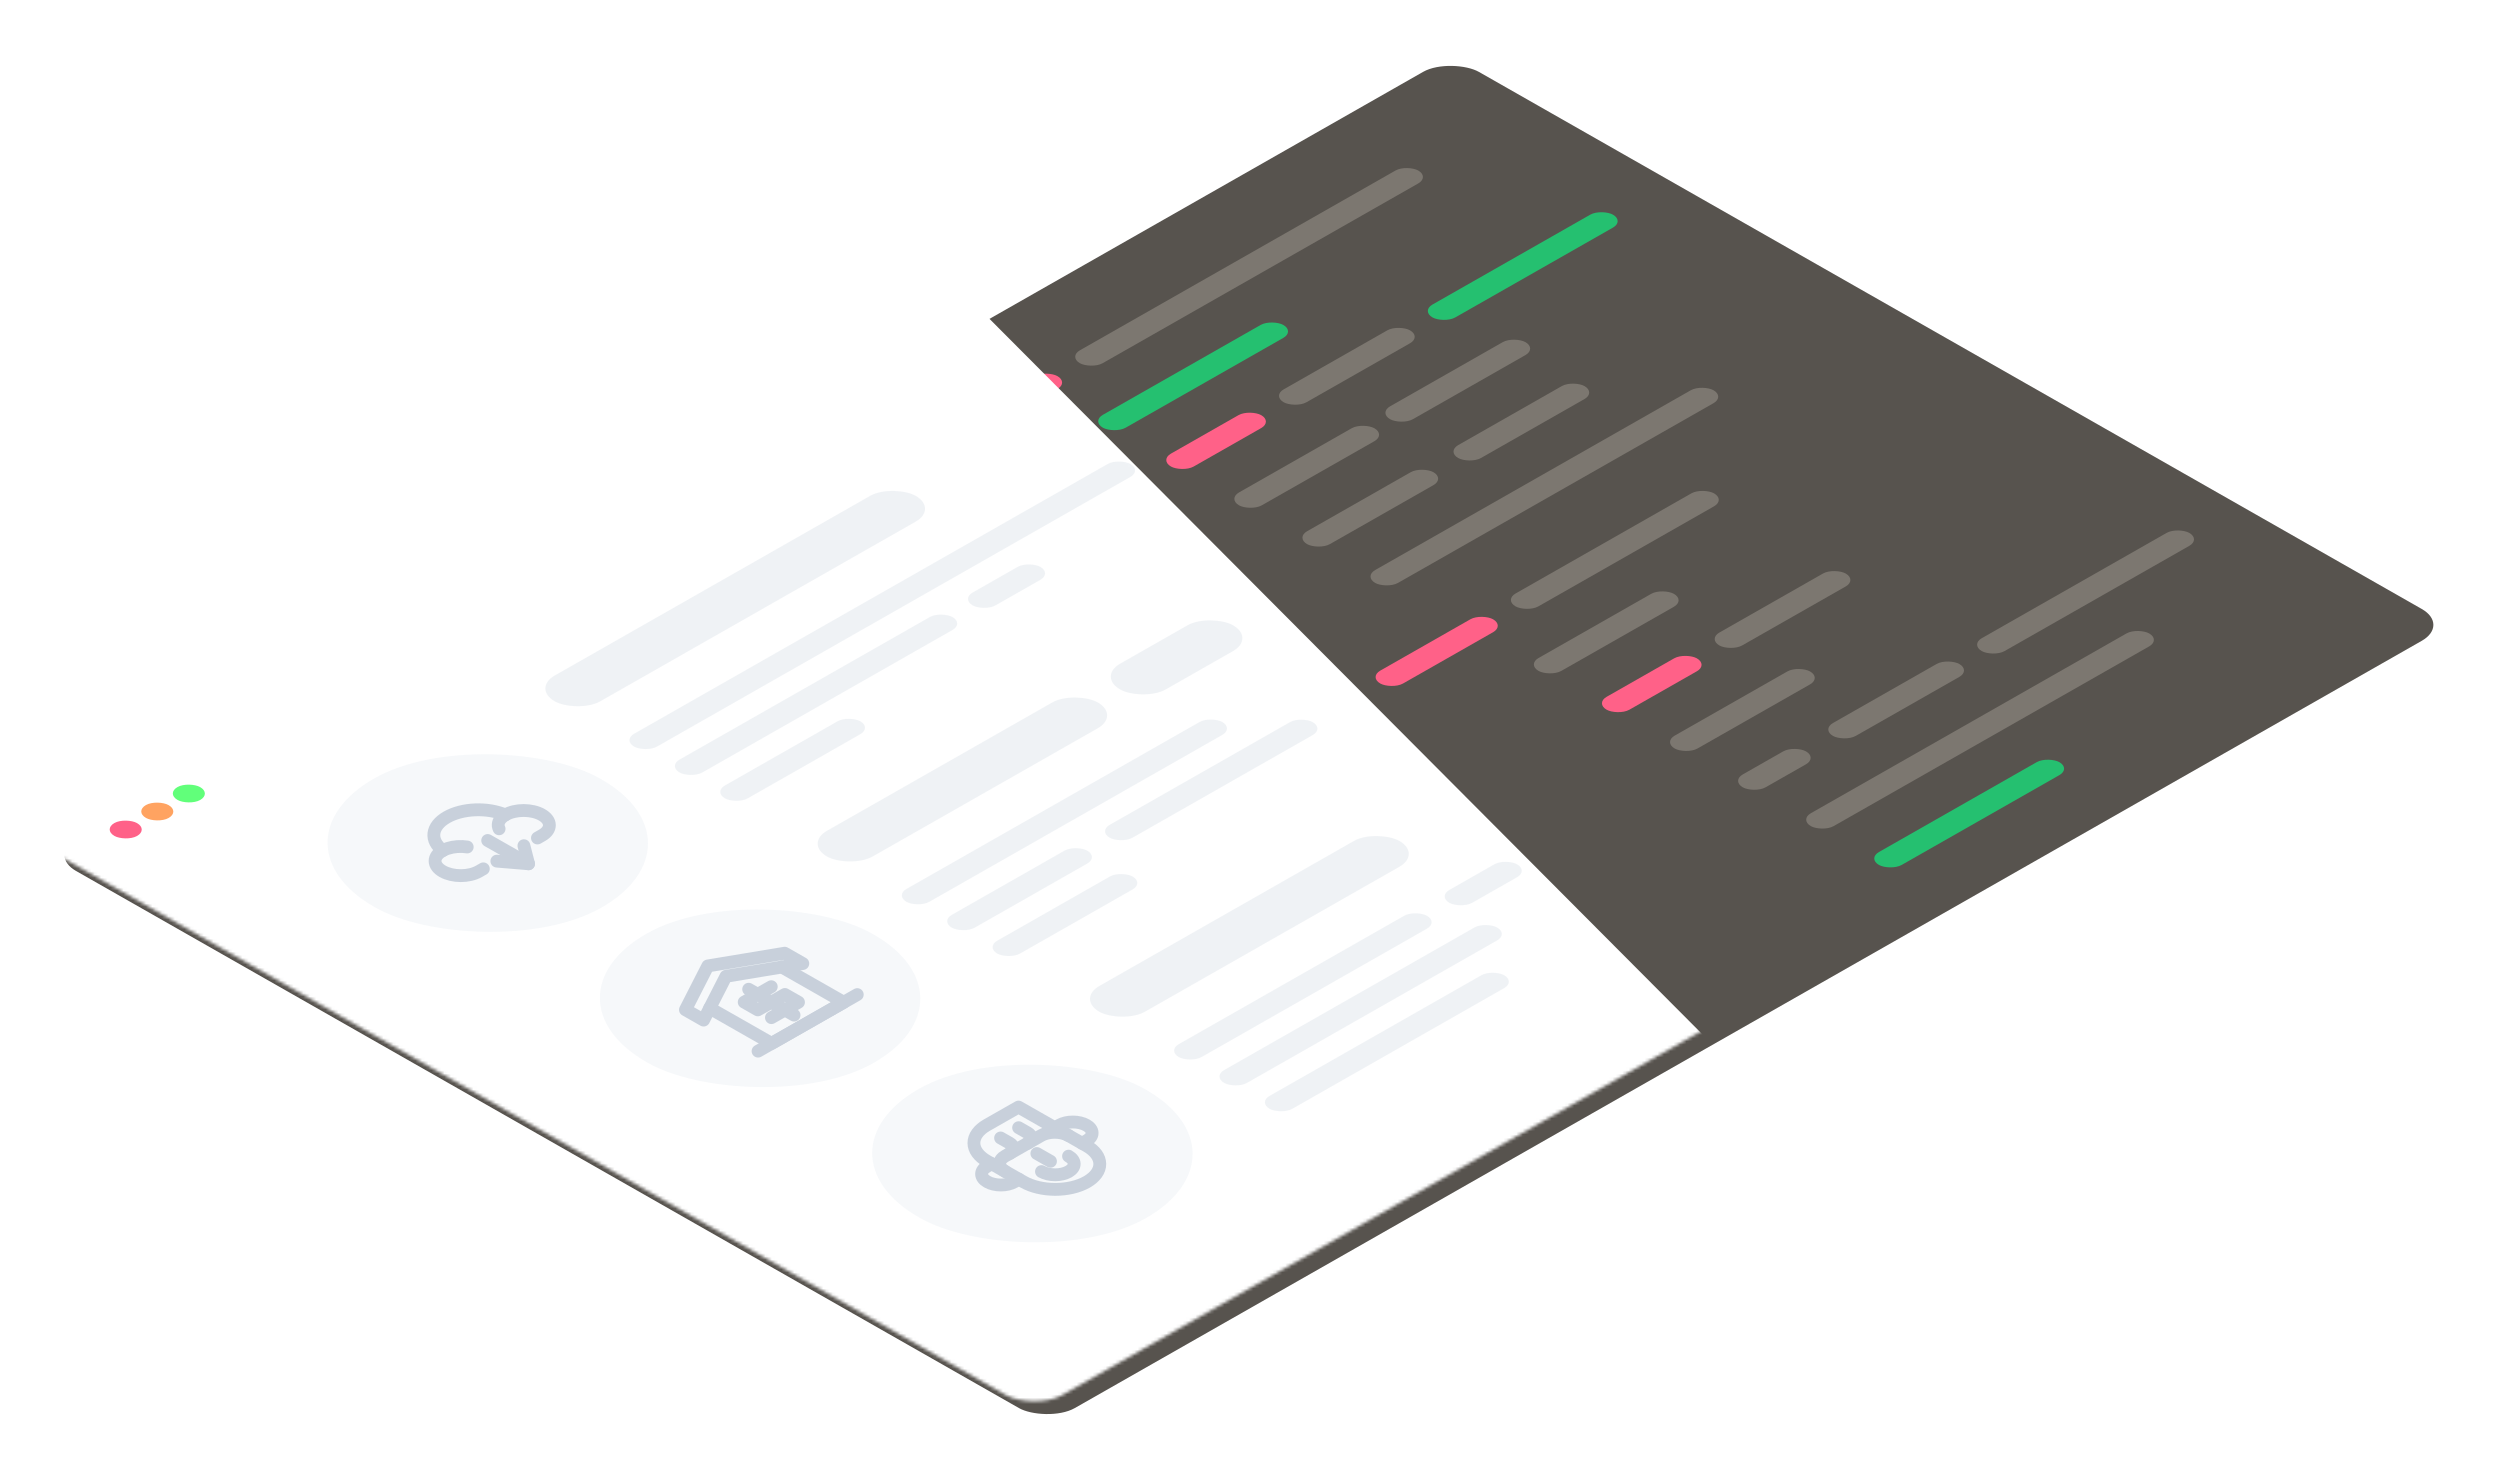 <svg width="779" height="461" viewBox="0 0 779 461" fill="none" xmlns="http://www.w3.org/2000/svg">
<g filter="url(#filter0_d)">
<rect width="503.017" height="358.121" rx="10" transform="matrix(0.869 -0.495 0.869 0.495 11 262.441)" fill="#57534E"/>
</g>
<mask id="mask0" mask-type="alpha" maskUnits="userSpaceOnUse" x="16" y="16" width="739" height="421">
<rect width="503.017" height="358.121" rx="10" transform="matrix(0.869 -0.495 0.869 0.495 11 262.441)" fill="#2D2A2E"/>
</mask>
<g mask="url(#mask0)">
<rect width="64.697" height="8.139" rx="4.07" transform="matrix(0.869 -0.495 0.869 0.495 340.127 131.265)" fill="#25C070"/>
<rect width="64.697" height="8.139" rx="4.07" transform="matrix(0.869 -0.495 0.869 0.495 581.949 267.501)" fill="#25C070"/>
<rect width="64.697" height="8.139" rx="4.07" transform="matrix(0.869 -0.495 0.869 0.495 442.841 96.901)" fill="#25C070"/>
<rect width="121.306" height="8.139" rx="4.07" transform="matrix(0.869 -0.495 0.869 0.495 332.966 111.164)" fill="#7C7770"/>
<rect width="71.166" height="8.139" rx="4.07" transform="matrix(0.869 -0.495 0.869 0.495 468.722 186.943)" fill="#7C7770"/>
<rect width="121.306" height="8.139" rx="4.07" transform="matrix(0.869 -0.495 0.869 0.495 424.98 179.631)" fill="#7C7770"/>
<rect width="121.306" height="8.139" rx="4.07" transform="matrix(0.869 -0.495 0.869 0.495 560.736 255.41)" fill="#7C7770"/>
<rect width="74.401" height="8.139" rx="4.07" transform="matrix(0.869 -0.495 0.869 0.495 613.997 200.868)" fill="#7C7770"/>
<rect width="48.523" height="8.139" rx="4.07" transform="matrix(0.869 -0.495 0.869 0.495 382.554 155.448)" fill="#7C7770"/>
<rect width="48.523" height="8.139" rx="4.07" transform="matrix(0.869 -0.495 0.869 0.495 518.309 231.227)" fill="#7C7770"/>
<rect width="48.523" height="8.139" rx="4.07" transform="matrix(0.869 -0.495 0.869 0.495 429.627 128.616)" fill="#7C7770"/>
<rect width="48.523" height="8.139" rx="4.07" transform="matrix(0.869 -0.495 0.869 0.495 475.883 207.044)" fill="#7C7770"/>
<rect width="45.288" height="8.139" rx="4.07" transform="matrix(0.869 -0.495 0.869 0.495 403.767 167.54)" fill="#7C7770"/>
<rect width="22.644" height="8.139" rx="4.07" transform="matrix(0.869 -0.495 0.869 0.495 539.523 243.318)" fill="#7C7770"/>
<rect width="45.288" height="8.139" rx="4.07" transform="matrix(0.869 -0.495 0.869 0.495 396.47 123.333)" fill="#7C7770"/>
<rect width="45.288" height="8.139" rx="4.07" transform="matrix(0.869 -0.495 0.869 0.495 532.226 199.112)" fill="#7C7770"/>
<rect width="45.288" height="8.139" rx="4.07" transform="matrix(0.869 -0.495 0.869 0.495 450.841 140.708)" fill="#7C7770"/>
<rect width="45.288" height="8.139" rx="4.07" transform="matrix(0.869 -0.495 0.869 0.495 567.626 227.299)" fill="#7C7770"/>
<rect width="40.435" height="8.139" rx="4.07" transform="matrix(0.869 -0.495 0.869 0.495 290.811 135.193)" fill="#FF6188"/>
<rect width="40.435" height="8.139" rx="4.07" transform="matrix(0.869 -0.495 0.869 0.495 426.566 210.971)" fill="#FF6188"/>
<rect width="32.348" height="8.139" rx="4.07" transform="matrix(0.869 -0.495 0.869 0.495 361.341 143.357)" fill="#FF6188"/>
<rect width="32.348" height="8.139" rx="4.07" transform="matrix(0.869 -0.495 0.869 0.495 497.096 219.135)" fill="#FF6188"/>
<path d="M358.293 478.82L-11.971 264.249L288.382 79.344L567.572 359.531L358.293 478.82Z" fill="white"/>
<mask id="mask1" mask-type="alpha" maskUnits="userSpaceOnUse" x="-12" y="79" width="580" height="400">
<path d="M358.293 478.82L-11.971 264.249L288.382 79.344L567.572 359.531L358.293 478.82Z" fill="white"/>
</mask>
<g mask="url(#mask1)">
<rect width="8.087" height="8.139" rx="4.044" transform="matrix(0.869 -0.495 0.869 0.495 41.959 252.855)" fill="#FFA361"/>
<rect width="8.087" height="8.139" rx="4.044" transform="matrix(0.869 -0.495 0.869 0.495 32.123 258.462)" fill="#FF6188"/>
<rect width="8.087" height="8.139" rx="4.044" transform="matrix(0.869 -0.495 0.869 0.495 51.795 247.248)" fill="#61FF7A"/>
<rect width="129.393" height="16.278" rx="8.139" transform="matrix(0.869 -0.495 0.869 0.495 165.795 214.512)" fill="#E0E6EC" fill-opacity="0.5"/>
<rect width="97.045" height="16.278" rx="8.139" transform="matrix(0.869 -0.495 0.869 0.495 250.648 262.878)" fill="#E0E6EC" fill-opacity="0.5"/>
<rect width="40.435" height="16.278" rx="8.139" transform="matrix(0.869 -0.495 0.869 0.495 341.984 210.817)" fill="#E0E6EC" fill-opacity="0.5"/>
<rect width="107.558" height="16.278" rx="8.139" transform="matrix(0.869 -0.495 0.869 0.495 335.501 311.245)" fill="#E0E6EC" fill-opacity="0.5"/>
<rect width="177.916" height="8.139" rx="4.07" transform="matrix(0.869 -0.495 0.869 0.495 194.08 230.634)" fill="#E0E6EC" fill-opacity="0.5"/>
<rect width="113.219" height="8.139" rx="4.07" transform="matrix(0.869 -0.495 0.869 0.495 278.932 279.001)" fill="#E0E6EC" fill-opacity="0.5"/>
<rect width="88.958" height="8.139" rx="4.07" transform="matrix(0.869 -0.495 0.869 0.495 363.785 327.367)" fill="#E0E6EC" fill-opacity="0.5"/>
<rect width="97.854" height="8.139" rx="4.07" transform="matrix(0.869 -0.495 0.869 0.495 208.222 238.695)" fill="#E0E6EC" fill-opacity="0.5"/>
<rect width="48.523" height="8.139" rx="4.07" transform="matrix(0.869 -0.495 0.869 0.495 293.075 287.062)" fill="#E0E6EC" fill-opacity="0.5"/>
<rect width="97.854" height="8.139" rx="4.07" transform="matrix(0.869 -0.495 0.869 0.495 377.927 335.428)" fill="#E0E6EC" fill-opacity="0.5"/>
<rect width="24.261" height="8.139" rx="4.07" transform="matrix(0.869 -0.495 0.869 0.495 299.558 186.634)" fill="#E0E6EC" fill-opacity="0.5"/>
<rect width="72.784" height="8.139" rx="4.07" transform="matrix(0.869 -0.495 0.869 0.495 342.256 259.028)" fill="#E0E6EC" fill-opacity="0.5"/>
<rect width="24.261" height="8.139" rx="4.07" transform="matrix(0.869 -0.495 0.869 0.495 448.096 279.31)" fill="#E0E6EC" fill-opacity="0.5"/>
<rect width="48.523" height="8.139" rx="4.07" transform="matrix(0.869 -0.495 0.869 0.495 222.364 246.756)" fill="#E0E6EC" fill-opacity="0.5"/>
<rect width="48.523" height="8.139" rx="4.07" transform="matrix(0.869 -0.495 0.869 0.495 307.217 295.123)" fill="#E0E6EC" fill-opacity="0.5"/>
<rect width="84.106" height="8.139" rx="4.07" transform="matrix(0.869 -0.495 0.869 0.495 392.069 343.489)" fill="#E0E6EC" fill-opacity="0.5"/>
<rect opacity="0.6" width="80.871" height="81.391" rx="40.435" transform="matrix(0.869 -0.495 0.869 0.495 81.485 262.569)" fill="#E0E6EC" fill-opacity="0.5"/>
<rect opacity="0.6" width="80.871" height="81.391" rx="40.435" transform="matrix(0.869 -0.495 0.869 0.495 166.338 310.936)" fill="#E0E6EC" fill-opacity="0.5"/>
<rect opacity="0.6" width="80.871" height="81.391" rx="40.435" transform="matrix(0.869 -0.495 0.869 0.495 251.19 359.302)" fill="#E0E6EC" fill-opacity="0.5"/>
</g>
<g opacity="0.2">
<path d="M219.24 317.862L226.211 304.215L250.153 300.241L244.497 297.017L220.554 300.991L213.583 314.638L219.24 317.862Z" stroke="#103361" stroke-width="4" stroke-linecap="round" stroke-linejoin="round"/>
<path d="M221.141 314.14L240.426 325.132L262.908 312.317L243.624 301.325" stroke="#103361" stroke-width="4" stroke-linecap="round" stroke-linejoin="round"/>
<path d="M236.21 327.535L267.124 309.914" stroke="#103361" stroke-width="4" stroke-linecap="round" stroke-linejoin="round"/>
<path d="M240.326 307.455L231.895 312.261L236.138 314.679L244.569 309.873L248.811 312.292L240.38 317.097" stroke="#103361" stroke-width="4" stroke-linecap="round" stroke-linejoin="round"/>
<path d="M233.282 308.246L247.424 316.307" stroke="#103361" stroke-width="4" stroke-linecap="round" stroke-linejoin="round"/>
</g>
<g opacity="0.2">
<path d="M317.365 344.959L338.578 357.051C341.203 358.547 342.685 360.573 342.697 362.683C342.709 364.793 341.25 366.813 338.641 368.3C336.032 369.787 332.488 370.619 328.786 370.612C325.085 370.605 321.531 369.761 318.905 368.264L307.592 361.815C306.292 361.074 305.259 360.195 304.552 359.229C303.845 358.263 303.478 357.228 303.472 356.183C303.467 355.138 303.822 354.105 304.518 353.141C305.214 352.177 306.237 351.302 307.528 350.566L317.365 344.959Z" stroke="#103361" stroke-width="4" stroke-linecap="round" stroke-linejoin="round"/>
<path d="M337.164 356.245L338.569 355.444C339.687 354.806 340.312 353.94 340.307 353.036C340.302 352.132 339.667 351.264 338.542 350.623C337.416 349.981 335.893 349.619 334.307 349.616C332.721 349.613 331.202 349.97 330.084 350.607L328.678 351.408" stroke="#103361" stroke-width="4" stroke-linecap="round" stroke-linejoin="round"/>
<path d="M317.491 367.458L316.086 368.259C314.968 368.896 313.449 369.253 311.863 369.25C310.276 369.247 308.753 368.885 307.628 368.243C306.503 367.602 305.868 366.734 305.863 365.83C305.858 364.926 306.483 364.06 307.601 363.422L309.006 362.621" stroke="#103361" stroke-width="4" stroke-linecap="round" stroke-linejoin="round"/>
<path d="M313.249 365.04C312.123 364.398 311.489 363.53 311.483 362.626C311.478 361.722 312.104 360.856 313.222 360.218L324.463 353.811C325.581 353.174 327.1 352.817 328.686 352.82C330.273 352.823 331.796 353.185 332.921 353.826" stroke="#103361" stroke-width="4" stroke-linecap="round" stroke-linejoin="round"/>
<path d="M332.957 360.255C334.082 360.896 334.717 361.764 334.722 362.668C334.728 363.573 334.102 364.438 332.984 365.076C331.866 365.713 330.347 366.069 328.761 366.067C327.175 366.064 325.651 365.702 324.526 365.06" stroke="#103361" stroke-width="4" stroke-linecap="round" stroke-linejoin="round"/>
<path d="M323.085 359.433L327.327 361.851" stroke="#103361" stroke-width="4" stroke-linecap="round" stroke-linejoin="round"/>
<path d="M314.627 359.418C315.372 358.993 315.789 358.415 315.785 357.813C315.782 357.21 315.359 356.631 314.609 356.203L311.78 354.591" stroke="#103361" stroke-width="4" stroke-linecap="round" stroke-linejoin="round"/>
<path d="M320.247 356.214C320.993 355.789 321.409 355.212 321.406 354.609C321.403 354.006 320.979 353.427 320.229 353L317.401 351.387" stroke="#103361" stroke-width="4" stroke-linecap="round" stroke-linejoin="round"/>
</g>
<g opacity="0.2">
<path d="M150.605 270.731L149.2 271.532C147.709 272.382 145.683 272.857 143.569 272.853C141.454 272.849 139.423 272.366 137.922 271.511C136.422 270.656 135.575 269.498 135.569 268.293C135.562 267.087 136.395 265.933 137.886 265.083C137.918 265.064 137.953 265.046 137.992 265.031C138.464 264.764 138.996 264.534 139.574 264.347L139.581 264.351C141.399 263.762 143.556 263.607 145.583 263.92" stroke="#103361" stroke-width="4" stroke-linecap="round" stroke-linejoin="round"/>
<path d="M155.518 258.257C154.97 257.101 155.242 255.872 156.274 254.836L156.267 254.832C156.596 254.502 156.999 254.199 157.467 253.93C157.494 253.908 157.525 253.888 157.559 253.87C159.049 253.02 161.075 252.545 163.19 252.549C165.305 252.553 167.336 253.035 168.836 253.89C170.336 254.746 171.183 255.903 171.19 257.109C171.197 258.314 170.363 259.469 168.872 260.319L167.467 261.119" stroke="#103361" stroke-width="4" stroke-linecap="round" stroke-linejoin="round"/>
<path d="M137.992 265.031C135.971 263.495 134.985 261.599 135.213 259.69C135.442 257.782 136.871 255.989 139.237 254.64C141.604 253.291 144.75 252.476 148.098 252.346C151.447 252.215 154.773 252.778 157.467 253.93" stroke="#103361" stroke-width="4" stroke-linecap="round" stroke-linejoin="round"/>
<path d="M151.965 261.895L164.693 269.15" stroke="#103361" stroke-width="4" stroke-linecap="round" stroke-linejoin="round"/>
<path d="M154.821 268.328L164.693 269.15L163.252 263.522" stroke="#103361" stroke-width="4" stroke-linecap="round" stroke-linejoin="round"/>
</g>
</g>
<defs>
<filter id="filter0_d" x="0.089" y="0.246" width="777.958" height="460.636" filterUnits="userSpaceOnUse" color-interpolation-filters="sRGB">
<feFlood flood-opacity="0" result="BackgroundImageFix"/>
<feColorMatrix in="SourceAlpha" type="matrix" values="0 0 0 0 0 0 0 0 0 0 0 0 0 0 0 0 0 0 127 0"/>
<feOffset dx="4" dy="4"/>
<feGaussianBlur stdDeviation="10"/>
<feColorMatrix type="matrix" values="0 0 0 0 0.098 0 0 0 0 0.118 0 0 0 0 0.137 0 0 0 0.2 0"/>
<feBlend mode="normal" in2="BackgroundImageFix" result="effect1_dropShadow"/>
<feBlend mode="normal" in="SourceGraphic" in2="effect1_dropShadow" result="shape"/>
</filter>
</defs>
</svg>